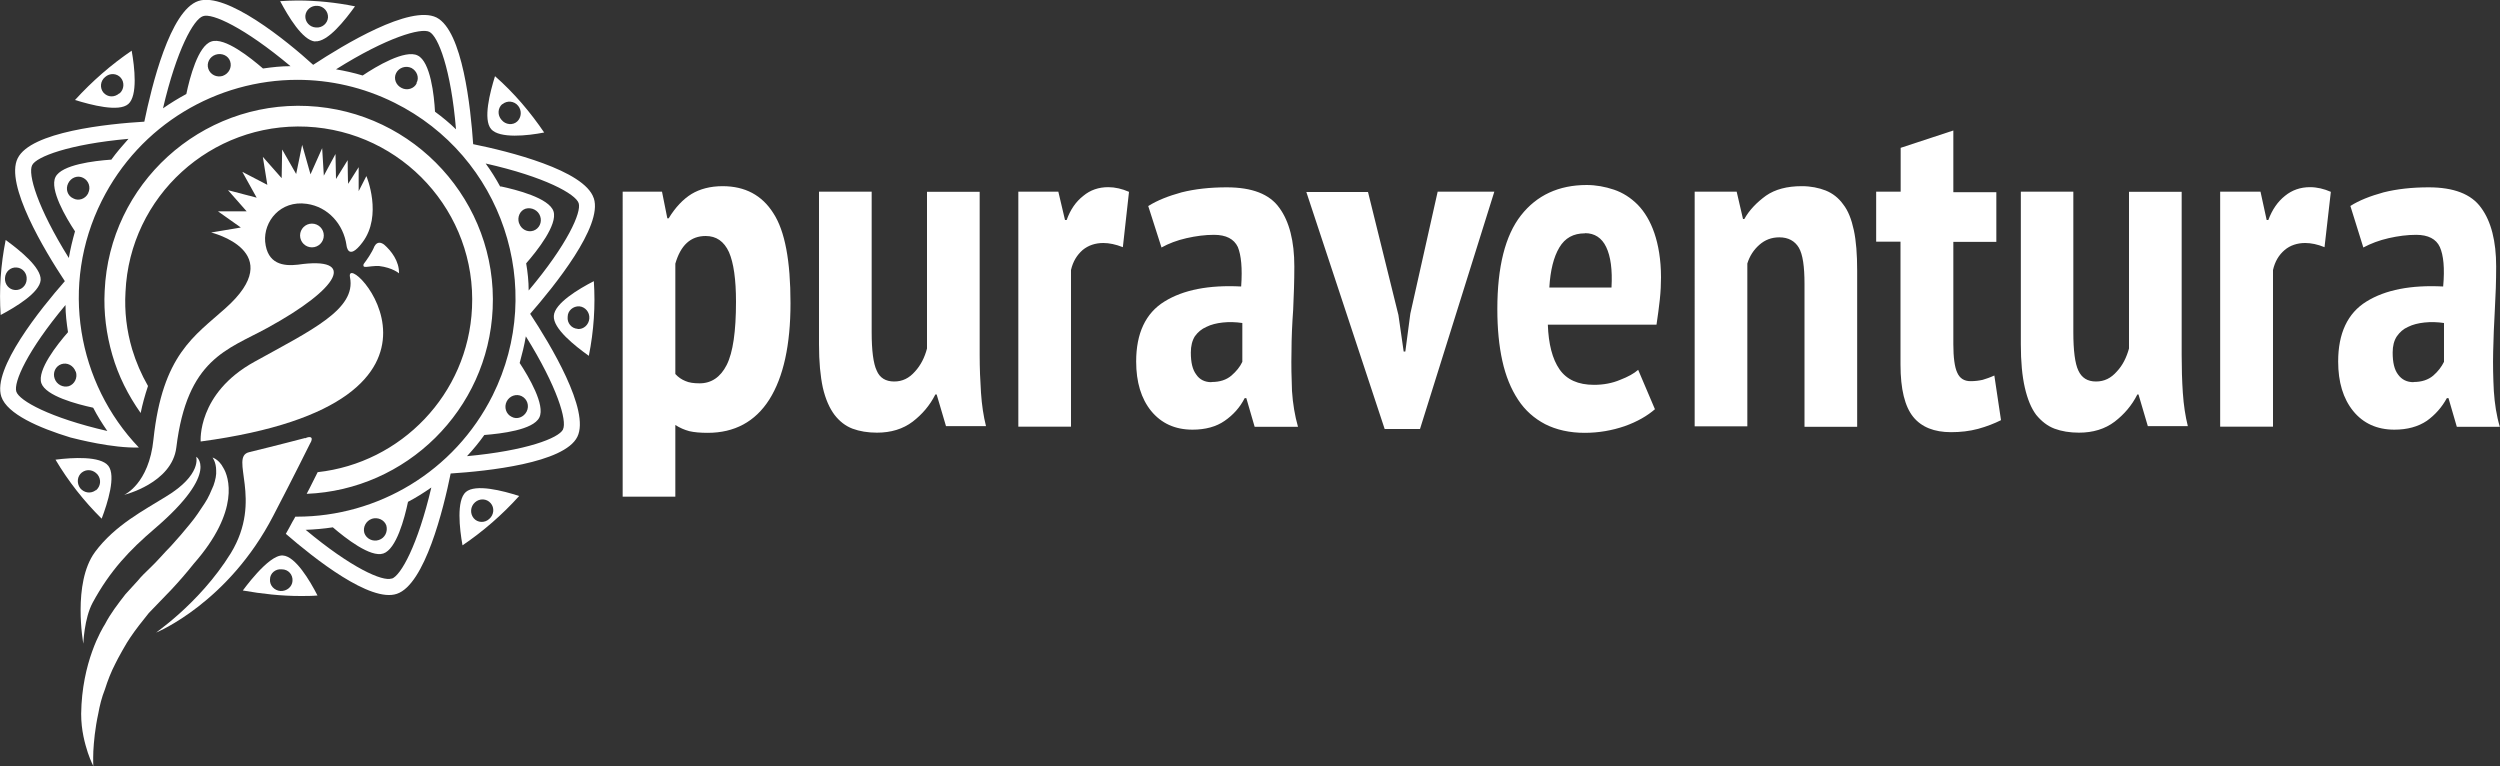 <svg xmlns="http://www.w3.org/2000/svg" width="150" height="45.961"><rect width="100%" height="100%" fill="#333333" stroke="none"/><path fill="#fff" d="M10.28 35.38c-.44.46-.9.94-1.35 1.4-.4.5-.78.97-1.12 1.48-.18.24-.76 1.28-.88 1.54-.27.52-.47 1.04-.63 1.55-.2.5-.32 1-.4 1.45-.2.92-.27 1.72-.3 2.28-.02.56 0 .88 0 .88s-.15-.27-.33-.8c-.17-.53-.4-1.32-.4-2.33.04-3.1 1.24-5.08 1.43-5.38.33-.64.78-1.22 1.23-1.8l.73-.8c.2-.25.46-.5.7-.73.5-.47.87-.93 1.3-1.36.4-.44.8-.9 1.12-1.3.36-.43.63-.85.88-1.23.27-.4.4-.76.55-1.1.12-.34.18-.65.16-.9 0-.5-.22-.78-.22-.78-.03 0 .36.07.65.62.32.52 1.04 2.55-1.78 5.76-.42.53-.9 1.08-1.34 1.55z"/><path fill="#fff" d="M18.3 26.3c.38-.18.52-.03.3.32 0 0-1 2.02-2.2 4.32-2.7 5.23-7 7-7 7-.36.2 2.5-1.6 4.45-4.75 1.97-3.24-.12-5.77 1.1-6.06 1.65-.4 3.36-.85 3.36-.85z"/><circle cx="18.716" cy="14.129" r=".712" fill="#fff"/><path fill="#fff" d="M12.04 26.48s-.22-2.87 3.22-4.77c3.43-1.9 6.12-3.15 5.74-5.07s8.67 7.48-8.96 9.85z"/><path fill="#fff" d="M11.77 27.4s.37 1.08-1.82 2.4c-1.28.8-3.05 1.7-4.25 3.32-1.37 1.87-.7 5.5-.7 5.5s.05-1.52.56-2.46C6.6 34.24 7.78 33 9.28 31.72c4.05-3.47 2.4-4.4 2.5-4.3z"/><g fill="#fff"><path d="M35.63 16.87c-.9.46-2.36 1.33-2.4 2.08-.06.76 1.26 1.8 2.1 2.4.3-1.5.4-3 .3-4.48zm-.97 2.86c-.37-.02-.64-.35-.6-.72 0-.37.33-.65.7-.63.35.03.63.35.6.73-.03.37-.34.66-.7.63zM.34 14.4c-.3 1.5-.4 3-.3 4.5.9-.48 2.34-1.34 2.4-2.1.04-.75-1.27-1.8-2.1-2.4zM.9 17.4c-.36-.02-.63-.35-.6-.72.02-.38.33-.66.7-.63s.63.35.6.72c-.02.38-.34.66-.7.63zM18.03 35.76c.34 0 .68 0 1.02-.03-.46-.9-1.33-2.36-2.08-2.4-.87-.07-2.45 2.18-2.4 2.1 1.14.2 2.3.33 3.46.33zm-1.12-1.6c.4 0 .67.33.64.7-.02.35-.35.62-.72.6-.38-.03-.66-.34-.63-.7 0-.37.34-.64.7-.6zM4.5 6c.98.3 2.63.74 3.2.24.57-.5.38-2.2.2-3.2C6.67 3.88 5.53 4.87 4.5 6zm2.66-.4c-.3.26-.7.24-.95-.04-.23-.27-.2-.7.1-.94.28-.25.7-.23.94.05.23.27.2.7-.08.94zM18.9 2.48c.76.06 1.8-1.27 2.4-2.1C20.17.15 19 .03 17.84.03c-.34 0-.7.02-1.03.04.48.9 1.34 2.36 2.1 2.42zm.15-2.13c.37.02.65.34.63.7-.03.36-.35.63-.72.6-.38-.02-.66-.33-.64-.7.03-.36.35-.63.73-.6zM27.95 29.52c-.57.5-.38 2.2-.2 3.2 1.24-.84 2.38-1.83 3.4-2.96-.98-.32-2.62-.74-3.2-.24zm1.4 1.62c-.27.25-.7.23-.93-.05s-.2-.7.08-.95.7-.23.94.05c.24.27.2.7-.08.94zM3.33 27.58c.77 1.3 1.7 2.48 2.77 3.54.36-.95.87-2.57.4-3.17-.47-.6-2.16-.5-3.17-.37zm2.42 1.83c-.3.23-.7.17-.94-.12-.22-.3-.18-.72.1-.94.3-.23.7-.17.95.13.23.3.18.7-.1.94zM29.47 7.75c.5.57 2.17.4 3.18.2-.83-1.22-1.8-2.37-2.95-3.38-.3.97-.73 2.6-.23 3.18zm.68-1.5c.27-.23.7-.2.94.1.23.28.2.7-.06.94s-.7.2-.94-.1c-.25-.28-.23-.7.04-.94z"/></g><path fill="#fff" d="M21.98 10.57l-.46.9s0-1.44 0-1.44l-.63 1c-.02 0-.03-1.42-.03-1.42l-.7 1.13s-.03-1.5-.03-1.5l-.7 1.3s-.1-1.65-.1-1.65l-.7 1.57-.5-1.77-.36 1.75-.84-1.47-.03 1.72-1.13-1.28.27 1.68-1.5-.78.86 1.55-1.72-.45 1.12 1.27h-1.72l1.37.97-1.78.3s4.7 1.14.84 4.56c-1.84 1.65-3.76 2.77-4.3 7.84-.27 2.7-1.76 3.34-1.76 3.34s2.87-.7 3.13-2.84c.65-5.33 3.06-5.86 5.45-7.17 4.4-2.4 5.4-4.32 1.84-3.8-.87.1-1.83-.03-1.96-1.38-.1-1.2.9-2.5 2.5-2.27 1.28.18 2.2 1.23 2.38 2.48 0 0 .08 1 .96-.17 1.22-1.62.24-3.96.24-3.96z"/><path fill="#fff" d="M22.74 15.96c.82.1 1.2.44 1.2.44.02-.72-.46-1.35-.9-1.73-.33-.24-.5-.02-.57.1-.16.4-.46.82-.65 1.07-.1.32.28.1.92.12z"/><path fill="#fff" d="M18.46 6.36c-6.42-.3-11.9 4.68-12.18 11.1-.07 1.3.1 2.6.46 3.84.36 1.25.95 2.42 1.7 3.48.1-.5.25-1.05.44-1.62-.4-.7-.72-1.44-.95-2.2-.33-1.12-.47-2.27-.4-3.44.25-5.74 5.14-10.18 10.87-9.92 5.74.27 10.2 5.15 9.92 10.88-.24 5.18-4.26 9.3-9.26 9.85-.2.38-.4.82-.66 1.3 5.97-.24 10.88-5.02 11.16-11.1.3-6.4-4.68-11.87-11.1-12.17zM35.62 11.88c-.56-1.67-5.1-2.8-7.23-3.23-.15-2.17-.63-6.8-2.2-7.6-1.58-.78-5.57 1.64-7.4 2.84C17.2 2.44 13.57-.5 11.9.06 10.2.63 9.1 5.17 8.66 7.3c-2.18.13-6.82.6-7.6 2.2-.78 1.56 1.63 5.56 2.83 7.37C2.46 18.5-.48 22.13.08 23.8c.35 1.04 2.25 1.87 4.15 2.45.4.1 2.52.65 4.1.6C4.65 23 3.58 17.1 6.1 12.06c2.3-4.6 6.93-7.27 11.74-7.27 1.96 0 3.95.44 5.82 1.37 6.48 3.22 9.12 11.08 5.9 17.56-2.3 4.6-6.93 7.28-11.74 7.28-.04 0-.07 0-.1 0-.06.1-.1.2-.17.3-.13.25-.27.5-.4.73 1.73 1.5 5.08 4.14 6.66 3.6 1.68-.56 2.8-5.1 3.23-7.22 2.18-.14 6.82-.62 7.6-2.2.78-1.57-1.63-5.56-2.83-7.38 1.43-1.64 4.37-5.26 3.82-6.93zM5.6 24.48c.24.47.53.93.84 1.38-3.47-.8-5.28-1.82-5.46-2.36-.18-.55.65-2.45 2.95-5.2 0 .55.07 1.1.15 1.63-.66.75-1.86 2.28-1.6 3.06.27.77 2.13 1.26 3.1 1.47zM4.55 22.3c.12.36-.07.75-.42.87-.35.1-.73-.1-.85-.45-.13-.36.05-.75.4-.87.35-.12.73.08.86.45zm.74-10.7c-.17.34-.58.48-.9.3-.34-.15-.47-.56-.3-.9.17-.35.57-.5.9-.33.34.17.47.58.3.92zm1.36-2.02c-1 .07-2.95.3-3.32 1.04-.37.74.62 2.43 1.17 3.26-.15.53-.28 1.06-.37 1.6-1.9-3.05-2.47-5.05-2.2-5.57.24-.5 2.2-1.26 5.78-1.58-.36.4-.72.82-1.04 1.26zm6.73-5.03c-.38.12-.76-.07-.88-.42s.08-.73.44-.85c.37-.12.76.06.87.4.12.36-.08.74-.44.87zm2.4-.44c-.73-.63-2.3-1.9-3.1-1.62-.8.26-1.3 2.19-1.5 3.15-.48.26-.94.54-1.4.86.82-3.52 1.84-5.35 2.4-5.53.54-.2 2.47.67 5.25 3-.56 0-1.1.06-1.65.14zM25 5c-.15.32-.57.45-.9.28-.35-.17-.5-.57-.33-.9.17-.33.58-.46.92-.3.33.18.48.58.3.9zm1.1 1.7c-.05-.96-.27-3-1.04-3.37-.75-.38-2.5.66-3.3 1.2-.53-.16-1.07-.28-1.6-.37 3.07-1.93 5.1-2.5 5.6-2.25.53.26 1.3 2.23 1.6 5.85-.38-.37-.8-.72-1.25-1.05zm-3.8 24.43c.37-.12.76.06.88.4.1.36-.08.75-.45.87-.36.12-.75-.07-.87-.42-.1-.35.1-.73.45-.85zm1.2 3.58c-.54.2-2.43-.64-5.16-2.92.55-.02 1.1-.07 1.63-.15.76.65 2.26 1.83 3.03 1.57.78-.26 1.27-2.1 1.48-3.1.48-.25.94-.54 1.4-.86-.82 3.48-1.83 5.28-2.37 5.47zm6.52-23.5c-.27-.5-.56-.96-.88-1.4 3.55.8 5.4 1.83 5.58 2.38.18.54-.67 2.47-3 5.24 0-.55-.06-1.1-.15-1.63.65-.74 1.9-2.32 1.64-3.12-.26-.8-2.24-1.3-3.18-1.5zm1.12 2.18c-.12-.37.06-.76.4-.87.36-.1.75.1.87.45.13.37-.06.75-.4.87-.36.12-.74-.08-.86-.44zm-.74 10.7c.17-.34.58-.48.9-.32.34.17.47.58.3.92-.17.34-.58.5-.9.32-.34-.16-.47-.58-.3-.92zm3.38 1.68c-.26.52-2.2 1.27-5.76 1.6.37-.4.72-.82 1.04-1.27 1-.08 2.93-.3 3.3-1.05.37-.74-.64-2.45-1.18-3.27.15-.54.28-1.07.37-1.6 1.9 3.05 2.48 5.07 2.23 5.58z"/><path fill="#fff" d="M37.36 11.5h2.36l.32 1.6h.08c.4-.66.87-1.15 1.37-1.46.5-.3 1.12-.47 1.87-.47 1.34 0 2.36.54 3.04 1.62.7 1.07 1.03 2.87 1.03 5.4 0 2.5-.42 4.43-1.27 5.78-.85 1.34-2.1 2-3.7 2-.42 0-.8-.03-1.1-.1-.3-.08-.57-.2-.84-.37v4.3h-3.16V11.5zm3.16 10.94c.18.2.38.33.6.42.22.1.5.14.86.14.7 0 1.25-.37 1.62-1.1.38-.75.56-2.02.56-3.8 0-1.33-.14-2.32-.42-2.97-.3-.65-.76-.97-1.4-.97-.9 0-1.5.55-1.82 1.66v6.62zM52.3 11.5v8.43c0 1.1.1 1.88.3 2.3.18.44.54.66 1.05.66.5 0 .9-.2 1.25-.6.34-.37.58-.84.72-1.38v-9.4h3.16v9.8c0 .76.03 1.52.08 2.26.05.74.15 1.4.3 2h-2.4l-.56-1.9h-.08c-.33.66-.8 1.2-1.36 1.63-.58.44-1.3.66-2.14.66-.55 0-1.04-.08-1.47-.24-.42-.16-.78-.44-1.08-.83-.3-.4-.54-.94-.7-1.63-.15-.7-.23-1.55-.23-2.6V11.5h3.16zM67.37 14.83c-.43-.17-.82-.25-1.17-.25-.48 0-.9.14-1.24.42-.34.3-.58.68-.7 1.2v9.4H61.1V11.5h2.4l.4 1.7h.1c.22-.62.55-1.1 1-1.45.42-.35.92-.52 1.5-.52.4 0 .83.1 1.24.28l-.37 3.33zM68.9 12.36c.54-.34 1.2-.6 2-.82.8-.2 1.7-.3 2.7-.3 1.52 0 2.57.4 3.16 1.23.6.82.9 2 .9 3.52 0 .87-.03 1.74-.07 2.6-.06.85-.1 1.68-.1 2.5-.02.82 0 1.6.03 2.37.05.76.17 1.48.36 2.15h-2.6l-.5-1.72h-.1c-.28.55-.68 1-1.2 1.36-.5.35-1.15.53-1.93.53-1.05 0-1.87-.38-2.48-1.12-.6-.74-.9-1.73-.9-2.97 0-1.68.56-2.9 1.7-3.6 1.13-.7 2.66-1 4.6-.9.08-1.1 0-1.88-.2-2.37-.23-.48-.7-.73-1.43-.73-.53 0-1.08.07-1.65.2-.57.13-1.07.32-1.5.56l-.8-2.5zm3.8 10.56c.5 0 .88-.13 1.18-.38.3-.26.52-.53.66-.83v-2.33c-.4-.06-.8-.07-1.17-.03-.37.04-.7.12-.98.26-.3.13-.52.32-.7.57-.16.26-.24.58-.24.97 0 .6.1 1.03.33 1.33.2.3.52.45.9.45z"/><path fill="#fff" d="M83.9 18.86l.32 2.23h.1l.3-2.27 1.64-7.32h3.4L85.2 25.74h-2.12l-4.7-14.22h3.7l1.82 7.36zM99.3 24.55c-.46.4-1.06.75-1.82 1.02-.76.26-1.56.4-2.4.4-.9 0-1.7-.18-2.37-.52-.65-.34-1.2-.82-1.62-1.46-.43-.65-.75-1.43-.95-2.34-.2-.9-.3-1.94-.3-3.1 0-2.54.47-4.42 1.42-5.63.94-1.2 2.26-1.82 3.94-1.82.56 0 1.1.1 1.64.28.53.18 1 .48 1.42.9.42.43.76 1 1 1.7s.4 1.6.4 2.66c0 .4-.02.85-.07 1.32-.05.47-.12.98-.2 1.52h-6.52c.04 1.16.27 2.06.7 2.68s1.12.93 2.07.93c.57 0 1.1-.1 1.57-.3.47-.18.83-.38 1.08-.6l1 2.35zM95.1 14c-.7 0-1.2.28-1.54.85-.34.57-.54 1.37-.6 2.4h3.73c.06-1.06-.05-1.87-.32-2.43-.26-.55-.7-.83-1.26-.83zM108.27 25.6v-8.57c0-1.03-.1-1.76-.34-2.17-.24-.4-.63-.62-1.17-.62-.47 0-.86.15-1.2.45-.34.3-.58.67-.72 1.12v9.77h-3.16V11.5h2.52l.38 1.64h.08c.3-.54.75-1 1.3-1.4.55-.38 1.26-.57 2.15-.57.54 0 1.02.1 1.43.26.42.17.77.44 1.05.83.3.38.5.9.64 1.55s.2 1.46.2 2.42v9.38h-3.15zM112.58 11.5h1.46V8.87l3.16-1.04v3.7h2.58v2.98h-2.58v6.14c0 .8.08 1.38.23 1.7.15.35.42.52.8.52.28 0 .5-.03.73-.08.2-.06.44-.14.7-.26l.4 2.68c-.4.2-.86.38-1.37.52-.52.14-1.06.2-1.63.2-1 0-1.77-.3-2.27-.92s-.76-1.66-.76-3.13V14.5h-1.46v-3zM124.4 11.5v8.43c0 1.1.1 1.88.3 2.3.2.44.55.66 1.06.66.5 0 .9-.2 1.25-.6.35-.37.58-.84.73-1.38v-9.4h3.16v9.8c0 .76.02 1.52.07 2.26.05.74.15 1.4.3 2h-2.4l-.56-1.9h-.07c-.33.66-.8 1.2-1.36 1.63-.58.44-1.3.66-2.14.66-.55 0-1.04-.08-1.47-.24-.42-.16-.78-.44-1.1-.83-.3-.4-.52-.94-.68-1.63-.16-.7-.24-1.55-.24-2.6V11.5h3.16zM139.47 14.83c-.42-.17-.8-.25-1.16-.25-.47 0-.9.14-1.23.42-.35.3-.58.68-.7 1.2v9.4h-3.17V11.5h2.42l.37 1.7h.1c.23-.62.56-1.1 1-1.45.43-.35.93-.52 1.5-.52.42 0 .84.1 1.25.28l-.38 3.33zM141.02 12.36c.53-.34 1.2-.6 2-.82.8-.2 1.7-.3 2.7-.3 1.5 0 2.56.4 3.15 1.23.6.82.9 2 .9 3.52 0 .87-.03 1.74-.08 2.6-.05.85-.08 1.68-.1 2.5-.02.82 0 1.6.04 2.37.05.76.16 1.48.36 2.15h-2.58l-.5-1.72h-.1c-.3.55-.7 1-1.2 1.36-.52.35-1.17.53-1.95.53-1.04 0-1.87-.38-2.47-1.12-.6-.74-.9-1.73-.9-2.97 0-1.68.56-2.9 1.7-3.6 1.13-.7 2.67-1 4.6-.9.1-1.1.02-1.88-.2-2.37-.22-.48-.7-.73-1.42-.73-.53 0-1.08.07-1.65.2-.57.13-1.07.32-1.52.56l-.78-2.5zm3.8 10.56c.48 0 .87-.13 1.17-.38.3-.26.5-.53.65-.83v-2.33c-.4-.06-.8-.07-1.17-.03-.37.04-.7.12-.98.26-.3.13-.5.32-.68.57-.17.26-.25.58-.25.97 0 .6.1 1.03.33 1.33.22.3.53.45.92.45z"/></svg>